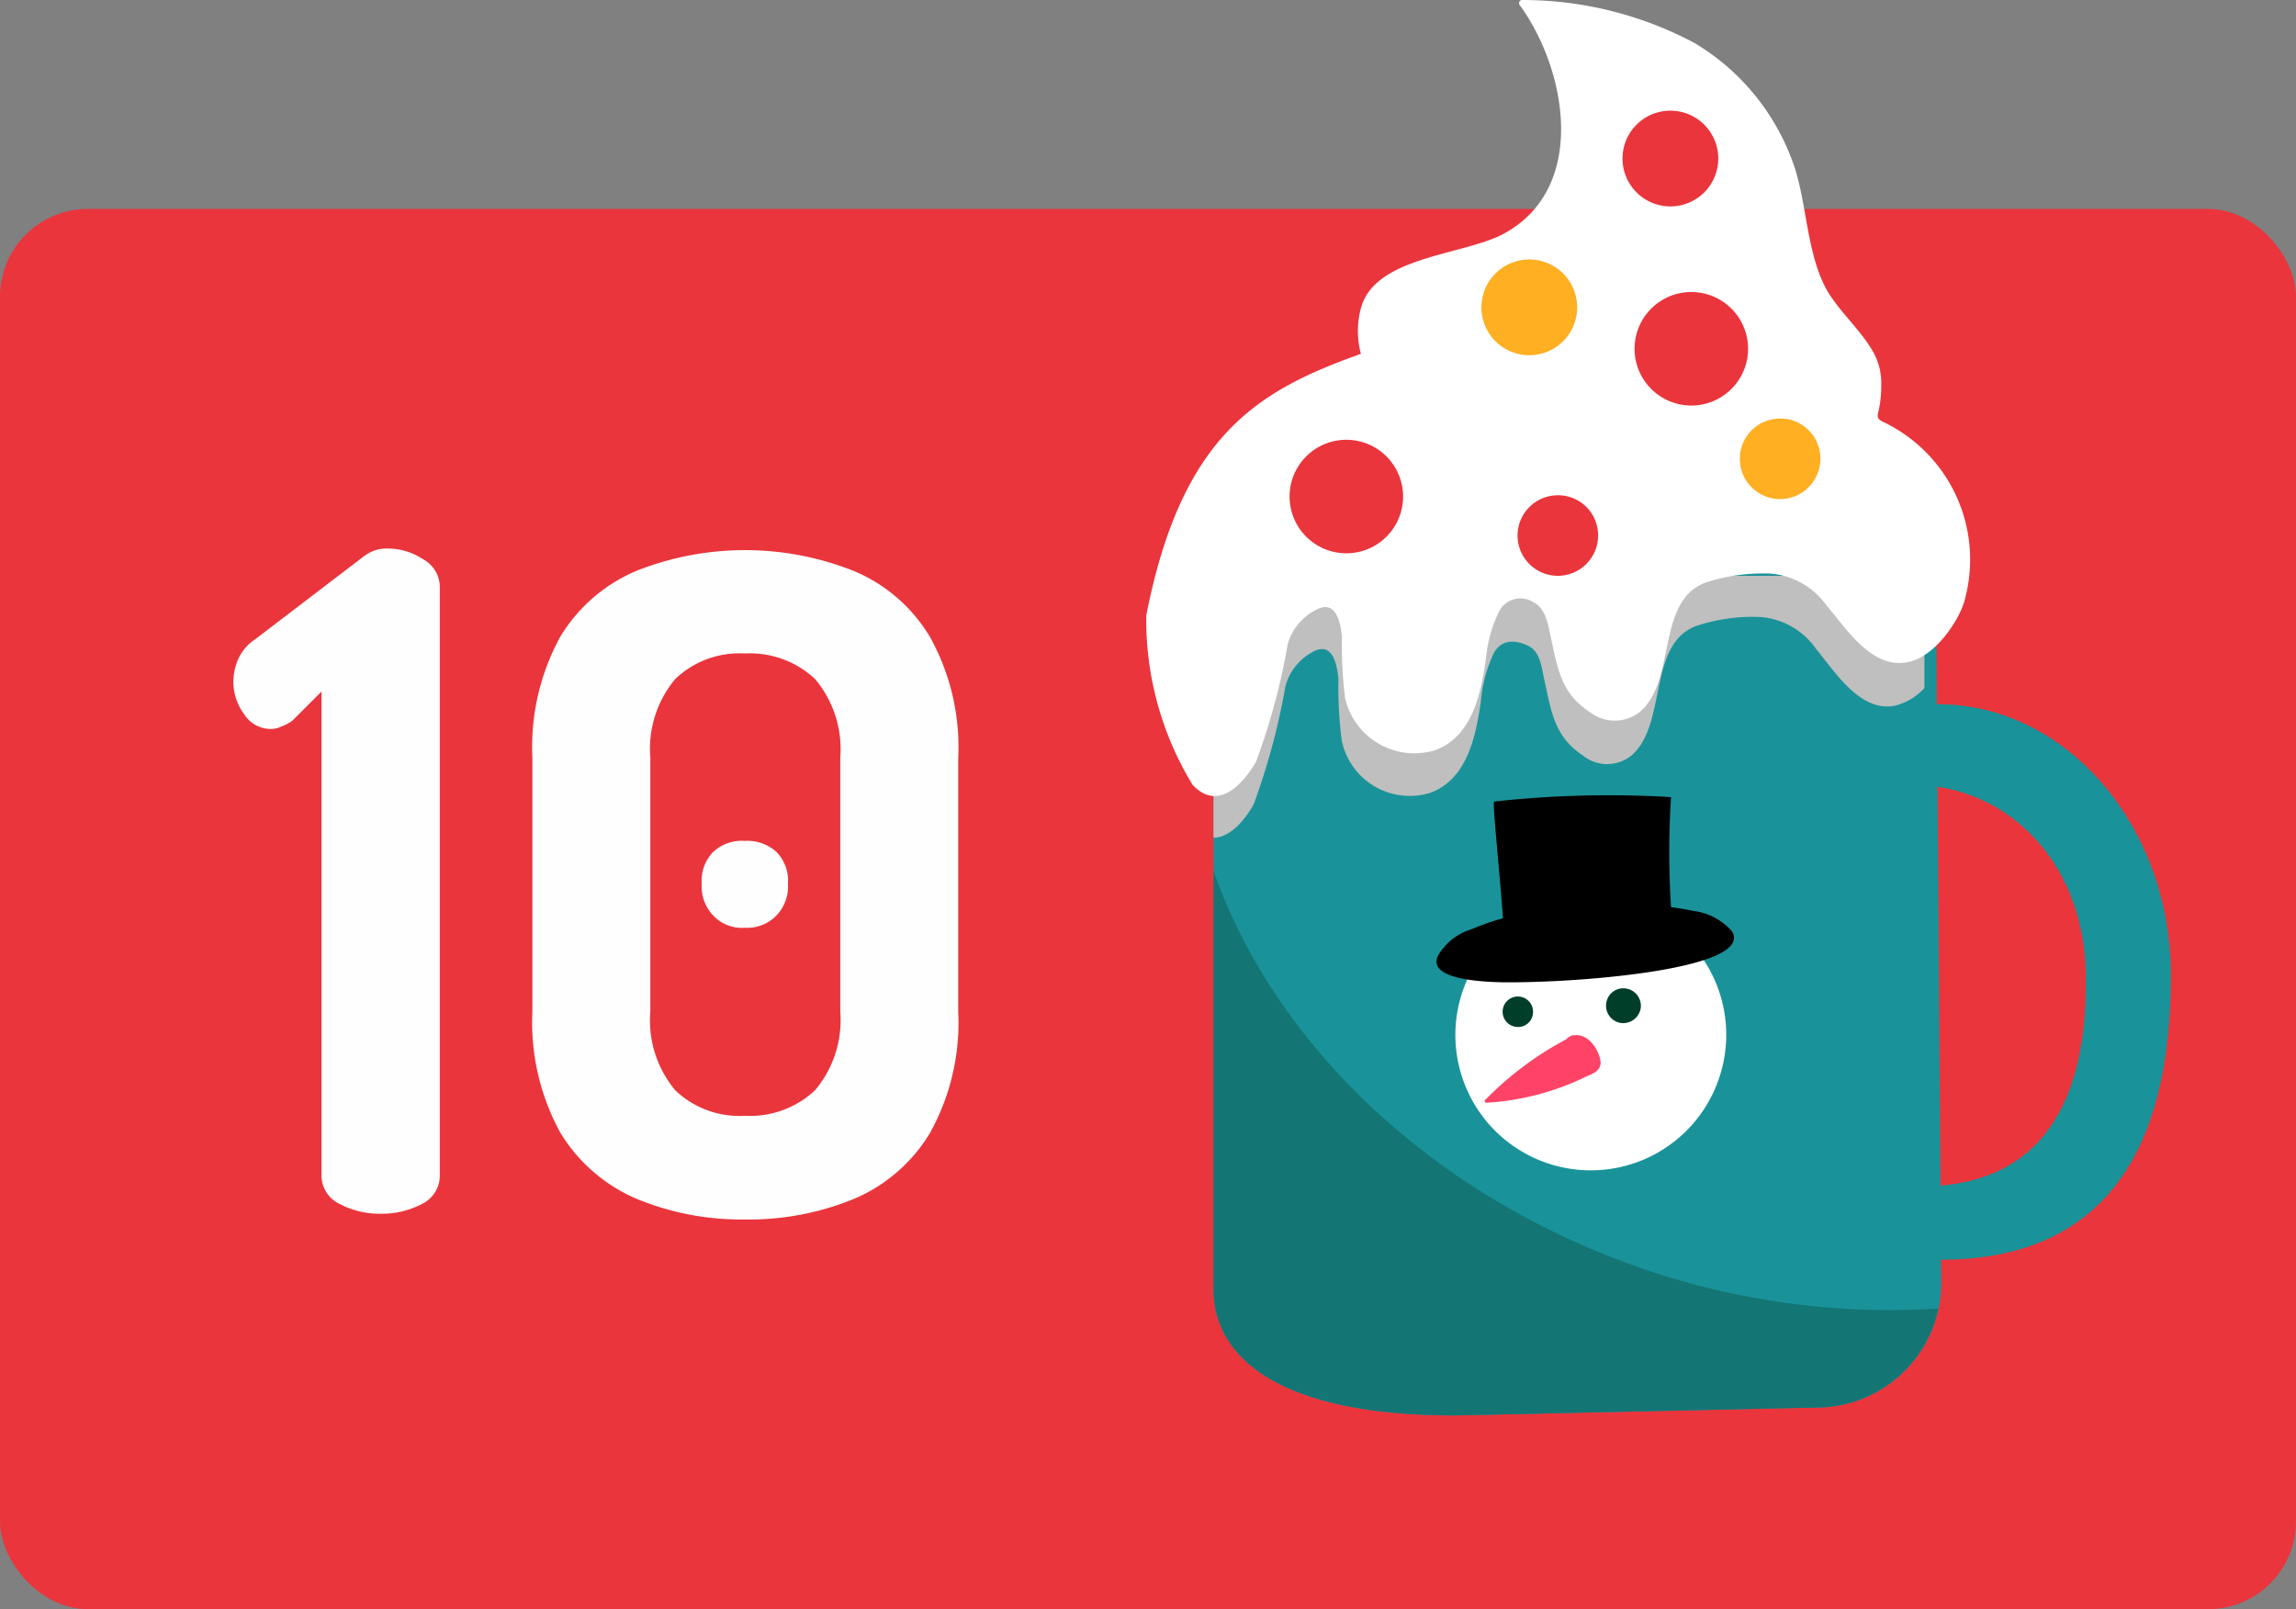 <?xml version="1.0" encoding="UTF-8"?> <svg xmlns="http://www.w3.org/2000/svg" viewBox="0 0 72.41 50.75"><rect x="0" y="0" width="72.41" height="50.75" fill="#808080" stroke="none"/> <defs> <style>.cls-1{isolation:isolate;}.cls-2{fill:#ea353c;}.cls-3{fill:#fefefe;}.cls-4{fill:#199399;}.cls-5{fill:#fff;}.cls-6{fill:#ff4366;}.cls-7{fill:#003e2a;}.cls-8{fill:#147575;}.cls-9{fill:#bfbfbf;mix-blend-mode:multiply;}.cls-10{fill:#ffaf22;}</style> </defs> <title>10_1</title> <g class="cls-1"> <g id="Слой_2" data-name="Слой 2"> <g id="OBJECTS"> <rect class="cls-2" y="6.59" width="72.41" height="44.16" rx="2.77"></rect> <path class="cls-3" d="M12,38.28a2.73,2.73,0,0,1-1.27-.3,1,1,0,0,1-.59-.87V21.81l-.92.92a1.4,1.4,0,0,1-.34.18.79.79,0,0,1-.31.08,1,1,0,0,1-.88-.48,1.72,1.72,0,0,1-.33-1,1.8,1.8,0,0,1,.17-.76,1.48,1.48,0,0,1,.52-.59l3.38-2.58a1.31,1.31,0,0,1,.36-.21,1.16,1.16,0,0,1,.44-.07,2,2,0,0,1,1.1.33,1,1,0,0,1,.54.87V37.11a1,1,0,0,1-.58.87A2.73,2.73,0,0,1,12,38.28Z"></path> <path class="cls-3" d="M23.49,38.46a8.64,8.64,0,0,1-3.41-.65,5.2,5.2,0,0,1-2.41-2.09,7.25,7.25,0,0,1-.88-3.82v-8a7.25,7.25,0,0,1,.88-3.82A5.14,5.14,0,0,1,20.08,18a9.3,9.3,0,0,1,6.83,0,5.07,5.07,0,0,1,2.42,2.09,7.15,7.15,0,0,1,.89,3.82v8a7.15,7.15,0,0,1-.89,3.82,5.12,5.12,0,0,1-2.42,2.09A8.72,8.72,0,0,1,23.49,38.46Zm0-3.27a3,3,0,0,0,2.21-.8,3.43,3.43,0,0,0,.8-2.49v-8a3.43,3.43,0,0,0-.8-2.49,3,3,0,0,0-2.21-.8,2.93,2.93,0,0,0-2.19.8,3.43,3.43,0,0,0-.79,2.49v8a3.43,3.43,0,0,0,.79,2.49A2.93,2.93,0,0,0,23.49,35.19Zm0-5.93a1.24,1.24,0,0,1-1-.39,1.33,1.33,0,0,1-.36-1,1.3,1.3,0,0,1,.36-1,1.33,1.33,0,0,1,1-.35,1.37,1.37,0,0,1,1,.35,1.3,1.3,0,0,1,.36,1,1.33,1.33,0,0,1-.36,1A1.28,1.28,0,0,1,23.49,29.26Z"></path> <path class="cls-4" d="M61.07,22.21c-4,0-7.3,3.87-7.27,8.57s3.35,9,7.4,8.95c5.08,0,7.3-3.34,7.26-9.06C68.43,26,65.12,22.18,61.07,22.21Zm-.45,15.21c-2.87,0-5.23-3-5.25-6.66s2-5.94,4.87-6S65.7,27,65.78,30.69C65.88,35.83,63.5,37.4,60.62,37.42Z"></path> <path class="cls-4" d="M38.27,18.43V40.64c0,2.18,2.07,4,7.63,4l11.41-.25a3.93,3.93,0,0,0,3.91-4l-.17-22.64Z"></path> <path class="cls-5" d="M54.27,33.83a4.27,4.27,0,1,1-2.91-5.29A4.26,4.26,0,0,1,54.27,33.83Z"></path> <path d="M54.62,29.37a1.92,1.92,0,0,0-1.21-.64c-.24-.05-.47-.09-.71-.12a27.16,27.16,0,0,1,0-3.47,33,33,0,0,0-5.58.14c-.06,0,.2,2.49.28,3.68a7.94,7.94,0,0,0-1,.35,1.83,1.83,0,0,0-1.06.85c-.32.76,1.54.81,2.09.82C49.94,31,55.34,30.54,54.62,29.37Z"></path> <path class="cls-6" d="M50.43,33.28c-.14-.37-.42-.67-.78-.63h-.07s-.17.09-.17.12a10.34,10.34,0,0,0-2.55,1.9.06.06,0,0,0,0,.11,8.28,8.28,0,0,0,3.21-.85C50.42,33.8,50.56,33.64,50.43,33.28Z"></path> <path class="cls-7" d="M48.34,32a.47.47,0,0,1-.56.38.48.48,0,1,1,.56-.38Z"></path> <path class="cls-7" d="M51.74,31.82a.56.56,0,0,1-.64.44.55.55,0,0,1-.44-.64.54.54,0,0,1,.64-.44A.55.55,0,0,1,51.74,31.82Z"></path> <path class="cls-8" d="M52.19,40.14c-6.92-2.26-12-7.19-13.92-12.68V40.64c0,2.18,2.07,4,7.63,4l11.41-.25a3.94,3.94,0,0,0,3.82-3.12A24,24,0,0,1,52.19,40.14Z"></path> <path class="cls-9" d="M60.69,18.16H38.27v8.26c.53,0,1-.57,1.27-1.06a21.57,21.57,0,0,0,1-3.72,1.74,1.74,0,0,1,.88-1.09c.63-.33.75.46.79.85a13.87,13.87,0,0,0,.1,1.93A2.19,2.19,0,0,0,45.12,25c1.16-.44,1.42-1.78,1.58-2.86a4.41,4.41,0,0,1,.42-1.56c.24-.41.65-.41,1.06-.22s.44.72.52,1.06c.22,1,.31,1.8,1.21,2.4a1.22,1.22,0,0,0,1.55,0c1.14-1,.48-3.54,2.07-4.09a5.63,5.63,0,0,1,2-.27,2.36,2.36,0,0,1,1.74,1c.57.68,1.37,2,2.47,1.8a1.84,1.84,0,0,0,.95-.56Z"></path> <path class="cls-5" d="M59.4,13.31c-.26-.12-.18-.2-.13-.47a3.8,3.8,0,0,0,.06-.75,2,2,0,0,0-.26-1c-.39-.68-1-1.2-1.42-1.88C57,8.1,57,6.59,56.62,5.35a7.23,7.23,0,0,0-3.19-4A11.55,11.55,0,0,0,48,0a.1.1,0,0,0-.08.15C49.43,2.21,50.1,6,47.35,7.41c-1.31.65-4,.7-4.43,2.31a2.78,2.78,0,0,0-.05,1.22,2.25,2.25,0,0,0,.05.22c-3.26,1.16-5.65,2.56-6.77,8.25a10,10,0,0,0,1.46,5.34c.79.85,1.58,0,2-.72a20.66,20.66,0,0,0,1-3.71,1.75,1.75,0,0,1,.9-1.09c.65-.34.77.45.81.85a13.87,13.87,0,0,0,.1,1.93,2.24,2.24,0,0,0,2.84,1.65c1.18-.44,1.44-1.78,1.6-2.86a4.23,4.23,0,0,1,.44-1.56A.76.76,0,0,1,48.37,19c.37.17.46.72.53,1.06.22,1,.32,1.8,1.23,2.39a1.28,1.28,0,0,0,1.59,0c1.17-1,.49-3.54,2.11-4.09a5.85,5.85,0,0,1,2-.27,2.4,2.4,0,0,1,1.77,1c.59.68,1.4,2,2.53,1.8.91-.15,1.7-1.39,1.84-2A4.81,4.81,0,0,0,59.4,13.31Z"></path> <path class="cls-2" d="M44.25,15.66a1.79,1.79,0,1,1-1.79-1.79A1.79,1.79,0,0,1,44.25,15.66Z"></path> <path class="cls-2" d="M55.13,11a1.79,1.79,0,1,1-1.79-1.79A1.79,1.79,0,0,1,55.13,11Z"></path> <path class="cls-10" d="M49.73,9.52a1.51,1.51,0,1,1-3,0,1.51,1.51,0,0,1,3,0Z"></path> <path class="cls-10" d="M57.41,14.47a1.27,1.27,0,1,1-1.27-1.27A1.26,1.26,0,0,1,57.41,14.47Z"></path> <path class="cls-2" d="M50.4,16.89a1.27,1.27,0,1,1-1.26-1.27A1.26,1.26,0,0,1,50.4,16.89Z"></path> <path class="cls-2" d="M54.19,5a1.51,1.51,0,1,1-1.51-1.51A1.51,1.51,0,0,1,54.19,5Z"></path> </g> </g> </g> </svg> 